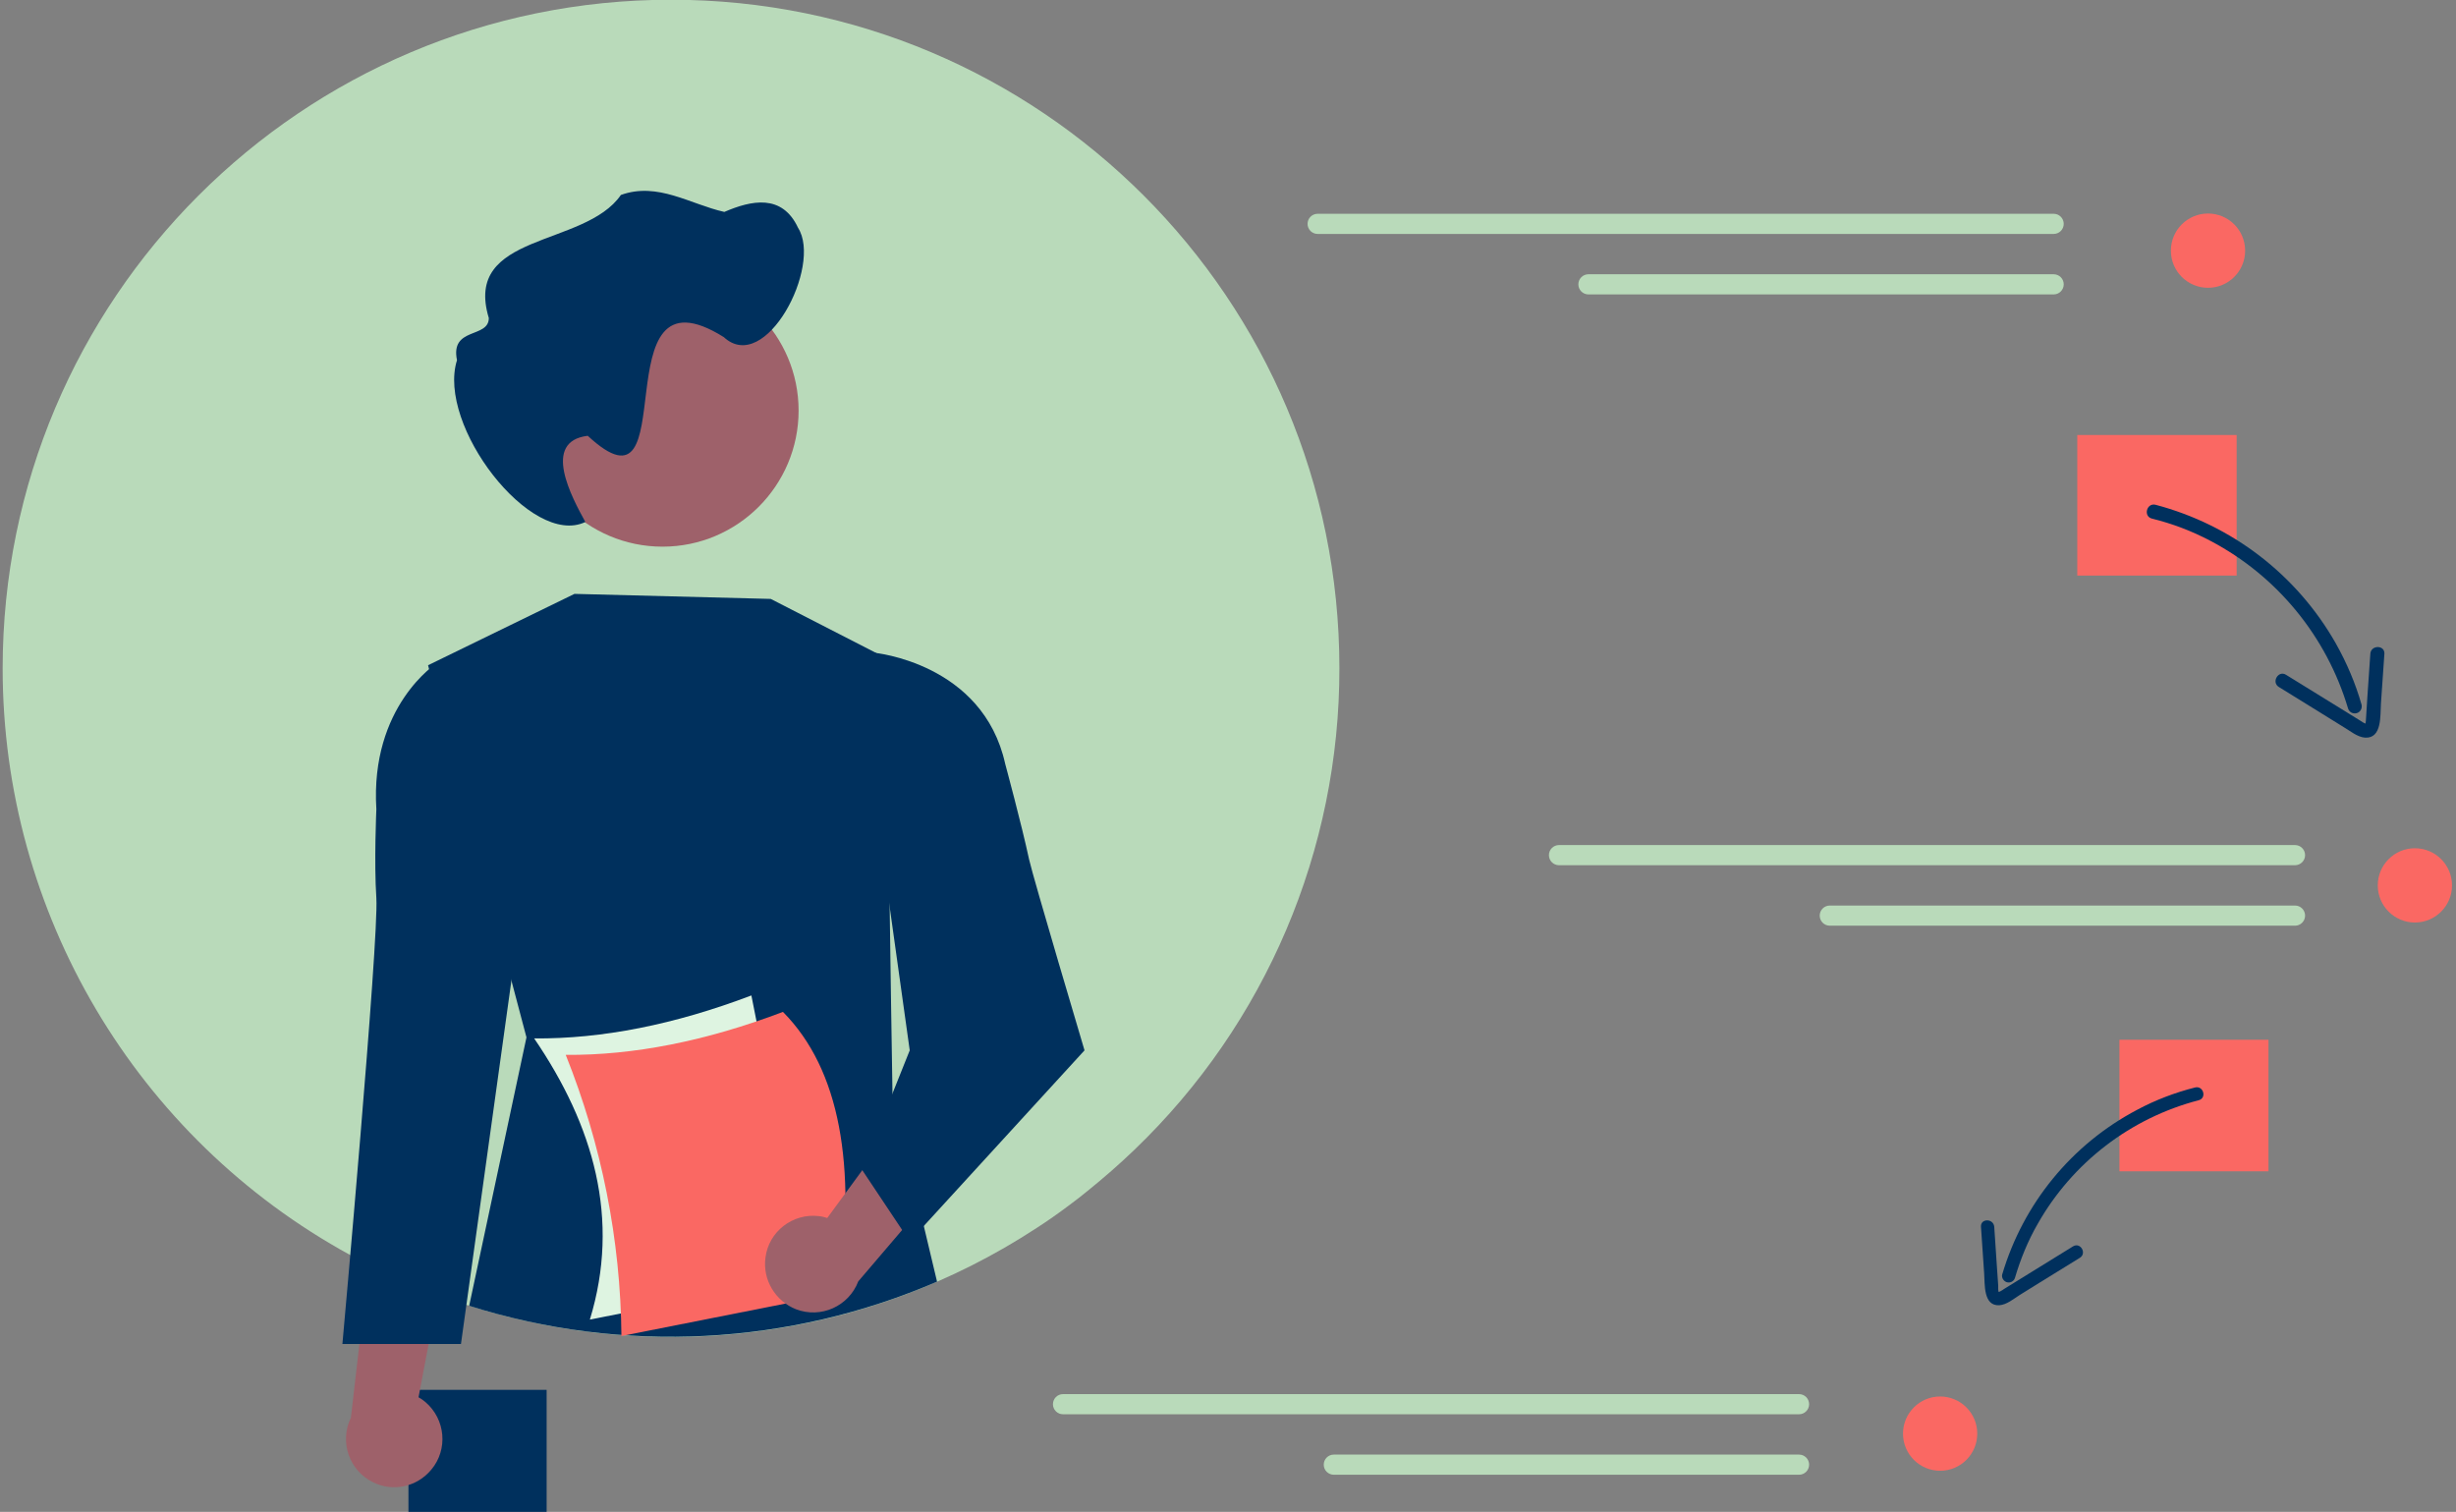 <?xml version="1.0" encoding="UTF-8" standalone="no"?>
<!DOCTYPE svg PUBLIC "-//W3C//DTD SVG 1.1//EN" "http://www.w3.org/Graphics/SVG/1.1/DTD/svg11.dtd">
<svg width="100%" height="100%" viewBox="0 0 926 570" version="1.1" xmlns="http://www.w3.org/2000/svg" xmlns:xlink="http://www.w3.org/1999/xlink" xml:space="preserve" xmlns:serif="http://www.serif.com/" style="fill-rule:evenodd;clip-rule:evenodd;stroke-linejoin:round;stroke-miterlimit:2;">
    <rect x="0" y="0" width="926" height="570" fill="#808080" stroke="none"/>
    <rect x="154" y="524" width="52.1" height="46" style="fill:rgb(0,48,93);"/>
    <path d="M253,-0.1C392.2,-0.1 505,112.7 505,251.9C505.1,320.4 477.2,386 427.8,433.4C422,439 416,444.2 409.8,449.2C407.6,451 405.4,452.7 403.1,454.4C399.1,457.4 395,460.3 390.8,463C327.5,504.4 249,515.2 177,492.3C176.6,492.2 176.2,492.1 175.9,492C172.3,490.9 168.7,489.6 165.1,488.3C156.1,485 147.4,481.1 138.9,476.8C136.6,475.6 134.3,474.4 132.1,473.2C51.2,429 1,344.1 1,252C1,112.8 113.8,-0.1 253,-0.1Z" style="fill:rgb(185,218,186);fill-rule:nonzero;"/>
    <path d="M161.8,252.4L161.4,250.8L216.6,223.9L290.6,225.8L333.5,247.8L333.6,247.8L334.1,248L335.9,374.3L336.5,412.6L353.3,483.2C297.5,507.3 234.9,510.6 176.9,492.3L198.5,391.1L192.8,369.6L161.8,252.4Z" style="fill:rgb(0,48,93);fill-rule:nonzero;"/>
    <path d="M162.6,554.1C157.2,560.6 148.1,562.6 140.6,558.8C131.6,554.4 127.9,543.5 132.3,534.5L139,476.5L169.8,463.7L157.8,526.8C158.7,527.3 159.6,527.9 160.4,528.6C168,535.1 169,546.5 162.6,554.1Z" style="fill:rgb(158,97,106);fill-rule:nonzero;"/>
    <path d="M193,368.4L173.8,506.7L129.1,506.7C129.1,506.7 142.9,354 141.9,338.6C141,325.2 141.9,305.1 141.9,305.1C139.5,266.2 164.6,250.1 164.6,250.1L172.5,252.7L193,368.4Z" style="fill:rgb(0,48,93);fill-rule:nonzero;"/>
    <path d="M198.5,154.6C198.6,126.3 221.5,103.4 249.8,103.5C278.1,103.5 301.1,126.5 301.1,154.8C301.1,183.1 278.1,206.1 249.8,206.1C221.5,206.1 198.5,183.1 198.5,154.8L198.5,154.6Z" style="fill:rgb(158,97,106);fill-rule:nonzero;"/>
    <path d="M272.9,127.1C225.5,97.4 259.4,199.4 221.6,164.3C204.1,166.4 215.6,187.5 220.7,196.8C200.2,206.6 164.6,160.3 172.3,135.8C169.7,123.1 184.3,127.7 184.3,119.9C174.5,87.5 220.4,93.4 234.1,73.5C248,68.5 260.2,77 273.1,79.9C283.3,75.5 294.9,73 300.9,85.9C310.1,100.3 288.6,141.6 272.9,127.1Z" style="fill:rgb(0,48,93);fill-rule:nonzero;"/>
    <path d="M201.4,391.5C227,391.7 254.3,386.3 283.3,375.3L304.3,481.3L222.4,497.5C234,459.6 223.8,424.3 201.4,391.5Z" style="fill:rgb(222,244,225);fill-rule:nonzero;"/>
    <path d="M213.3,397.7C238.9,397.9 266.2,392.5 295.2,381.5C316.8,403.3 322.9,439.5 316.2,487.5L234.3,503.7C234,467.4 226.8,431.4 213.3,397.7Z" style="fill:rgb(250,104,99);fill-rule:nonzero;"/>
    <path d="M288.6,474.2C287.5,482.5 292.3,490.5 300.1,493.6C309.5,497.2 320,492.5 323.6,483.1L361.5,438.7L349.9,407.4L311.9,459.2C310.9,458.9 309.9,458.6 308.8,458.5C298.9,457.3 289.8,464.3 288.6,474.2Z" style="fill:rgb(158,97,106);fill-rule:nonzero;"/>
    <path d="M343,396L325,441L343,468L408.9,396C408.9,396 389.5,330.8 388,324C385.2,310.9 379,288 379,288C370.6,249.9 329.6,246.1 329.6,246.1L322.7,250.8L343,396Z" style="fill:rgb(0,48,93);fill-rule:nonzero;"/>
    <rect x="783.2" y="164" width="60.1" height="53" style="fill:rgb(250,104,99);"/>
    <rect x="799.1" y="392" width="56.2" height="49.6" style="fill:rgb(250,104,99);"/>
    <path d="M496.8,80.6C494.7,80.6 493,82.3 493,84.4C493,86.5 494.7,88.2 496.8,88.2L774.3,88.2C776.4,88.2 778.1,86.5 778.1,84.4C778.1,82.3 776.4,80.6 774.3,80.6L496.8,80.6Z" style="fill:rgb(185,218,186);fill-rule:nonzero;"/>
    <path d="M598.9,103.4C596.8,103.4 595.1,105.1 595.1,107.2C595.1,109.3 596.8,111 598.9,111L774.3,111C776.4,111 778.1,109.3 778.1,107.2C778.1,105.1 776.4,103.4 774.3,103.4L598.9,103.4Z" style="fill:rgb(185,218,186);fill-rule:nonzero;"/>
    <path d="M587.8,318.6C585.7,318.6 584,320.3 584,322.4C584,324.5 585.7,326.2 587.8,326.2L865.3,326.2C867.4,326.2 869.1,324.5 869.1,322.4C869.1,320.3 867.4,318.6 865.3,318.6L587.8,318.6Z" style="fill:rgb(185,218,186);fill-rule:nonzero;"/>
    <path d="M689.9,341.4C687.8,341.4 686.1,343.1 686.1,345.2C686.1,347.3 687.8,349 689.9,349L865.3,349C867.4,349 869.1,347.3 869.1,345.2C869.1,343.1 867.4,341.4 865.3,341.4L689.9,341.4Z" style="fill:rgb(185,218,186);fill-rule:nonzero;"/>
    <path d="M400.8,525.6C398.7,525.6 397,527.3 397,529.4C397,531.5 398.7,533.2 400.8,533.2L678.3,533.2C680.4,533.2 682.1,531.5 682.1,529.4C682.1,527.3 680.4,525.6 678.3,525.6L400.8,525.6Z" style="fill:rgb(185,218,186);fill-rule:nonzero;"/>
    <path d="M502.9,548.4C500.8,548.4 499.1,550.1 499.1,552.2C499.1,554.3 500.8,556 502.9,556L678.3,556C680.4,556 682.1,554.3 682.1,552.2C682.1,550.1 680.4,548.4 678.3,548.4L502.9,548.4Z" style="fill:rgb(185,218,186);fill-rule:nonzero;"/>
    <path d="M812.7,190.3C809.4,189.5 808,194.6 811.3,195.5C819,197.4 826.4,200.2 833.4,203.9C858.5,217.1 877.2,239.9 885.3,267.1C885.7,268.4 887,269.2 888.4,268.9C889.9,268.6 890.7,267.1 890.4,265.7C888.1,257.6 884.8,249.9 880.7,242.6C866,216.7 841.5,197.9 812.7,190.3Z" style="fill:rgb(0,48,93);fill-rule:nonzero;"/>
    <path d="M861.9,254.4C859,252.6 856.3,257.2 859.2,259L875.7,269.2L883.6,274.1C886,275.5 888.8,277.9 891.7,278.1C898.2,278.5 897.4,269.6 897.7,265.3L899,246.5C899.2,243.1 893.9,243.1 893.7,246.5L892.6,262.5L892.1,270.5C892,271 892.1,272.6 891.7,273C892,272.7 891.5,272.7 891,272.4C890.5,272.1 890.1,271.8 889.6,271.5L861.9,254.4Z" style="fill:rgb(0,48,93);fill-rule:nonzero;"/>
    <path d="M829,414.8C832.1,414 830.8,409.2 827.6,410C820.1,411.9 812.7,414.7 805.8,418.4C781.1,431.4 762.8,453.8 754.9,480.5C754.6,481.7 755.4,483 756.6,483.4C757.9,483.8 759.3,483.1 759.7,481.8C761.8,474.7 764.6,467.8 768.3,461.4C781.4,438.3 803.3,421.5 829,414.8Z" style="fill:rgb(0,48,93);fill-rule:nonzero;"/>
    <path d="M784.2,474.2C786.9,472.5 784.4,468.2 781.6,469.9L755.7,485.9C755.2,486.3 754.6,486.6 754.1,486.9C753.7,487.1 753.4,487 753.7,487.3C753.3,486.9 753.4,485.2 753.4,484.7L752.9,477.5L751.9,462.5C751.6,459.3 746.7,459.3 746.9,462.5L748.1,480.1C748.4,484.1 747.7,492.4 753.8,492.1C756.6,491.9 759.2,489.7 761.4,488.3L768.8,483.7L784.2,474.2Z" style="fill:rgb(0,48,93);fill-rule:nonzero;"/>
    <circle cx="832.5" cy="94.5" r="14" style="fill:rgb(250,104,99);"/>
    <g transform="matrix(1,0,0,1,-1,0)">
        <circle cx="911.5" cy="333.8" r="14" style="fill:rgb(250,104,99);"/>
    </g>
    <circle cx="731.5" cy="540.5" r="14" style="fill:rgb(250,104,99);"/>
</svg>
